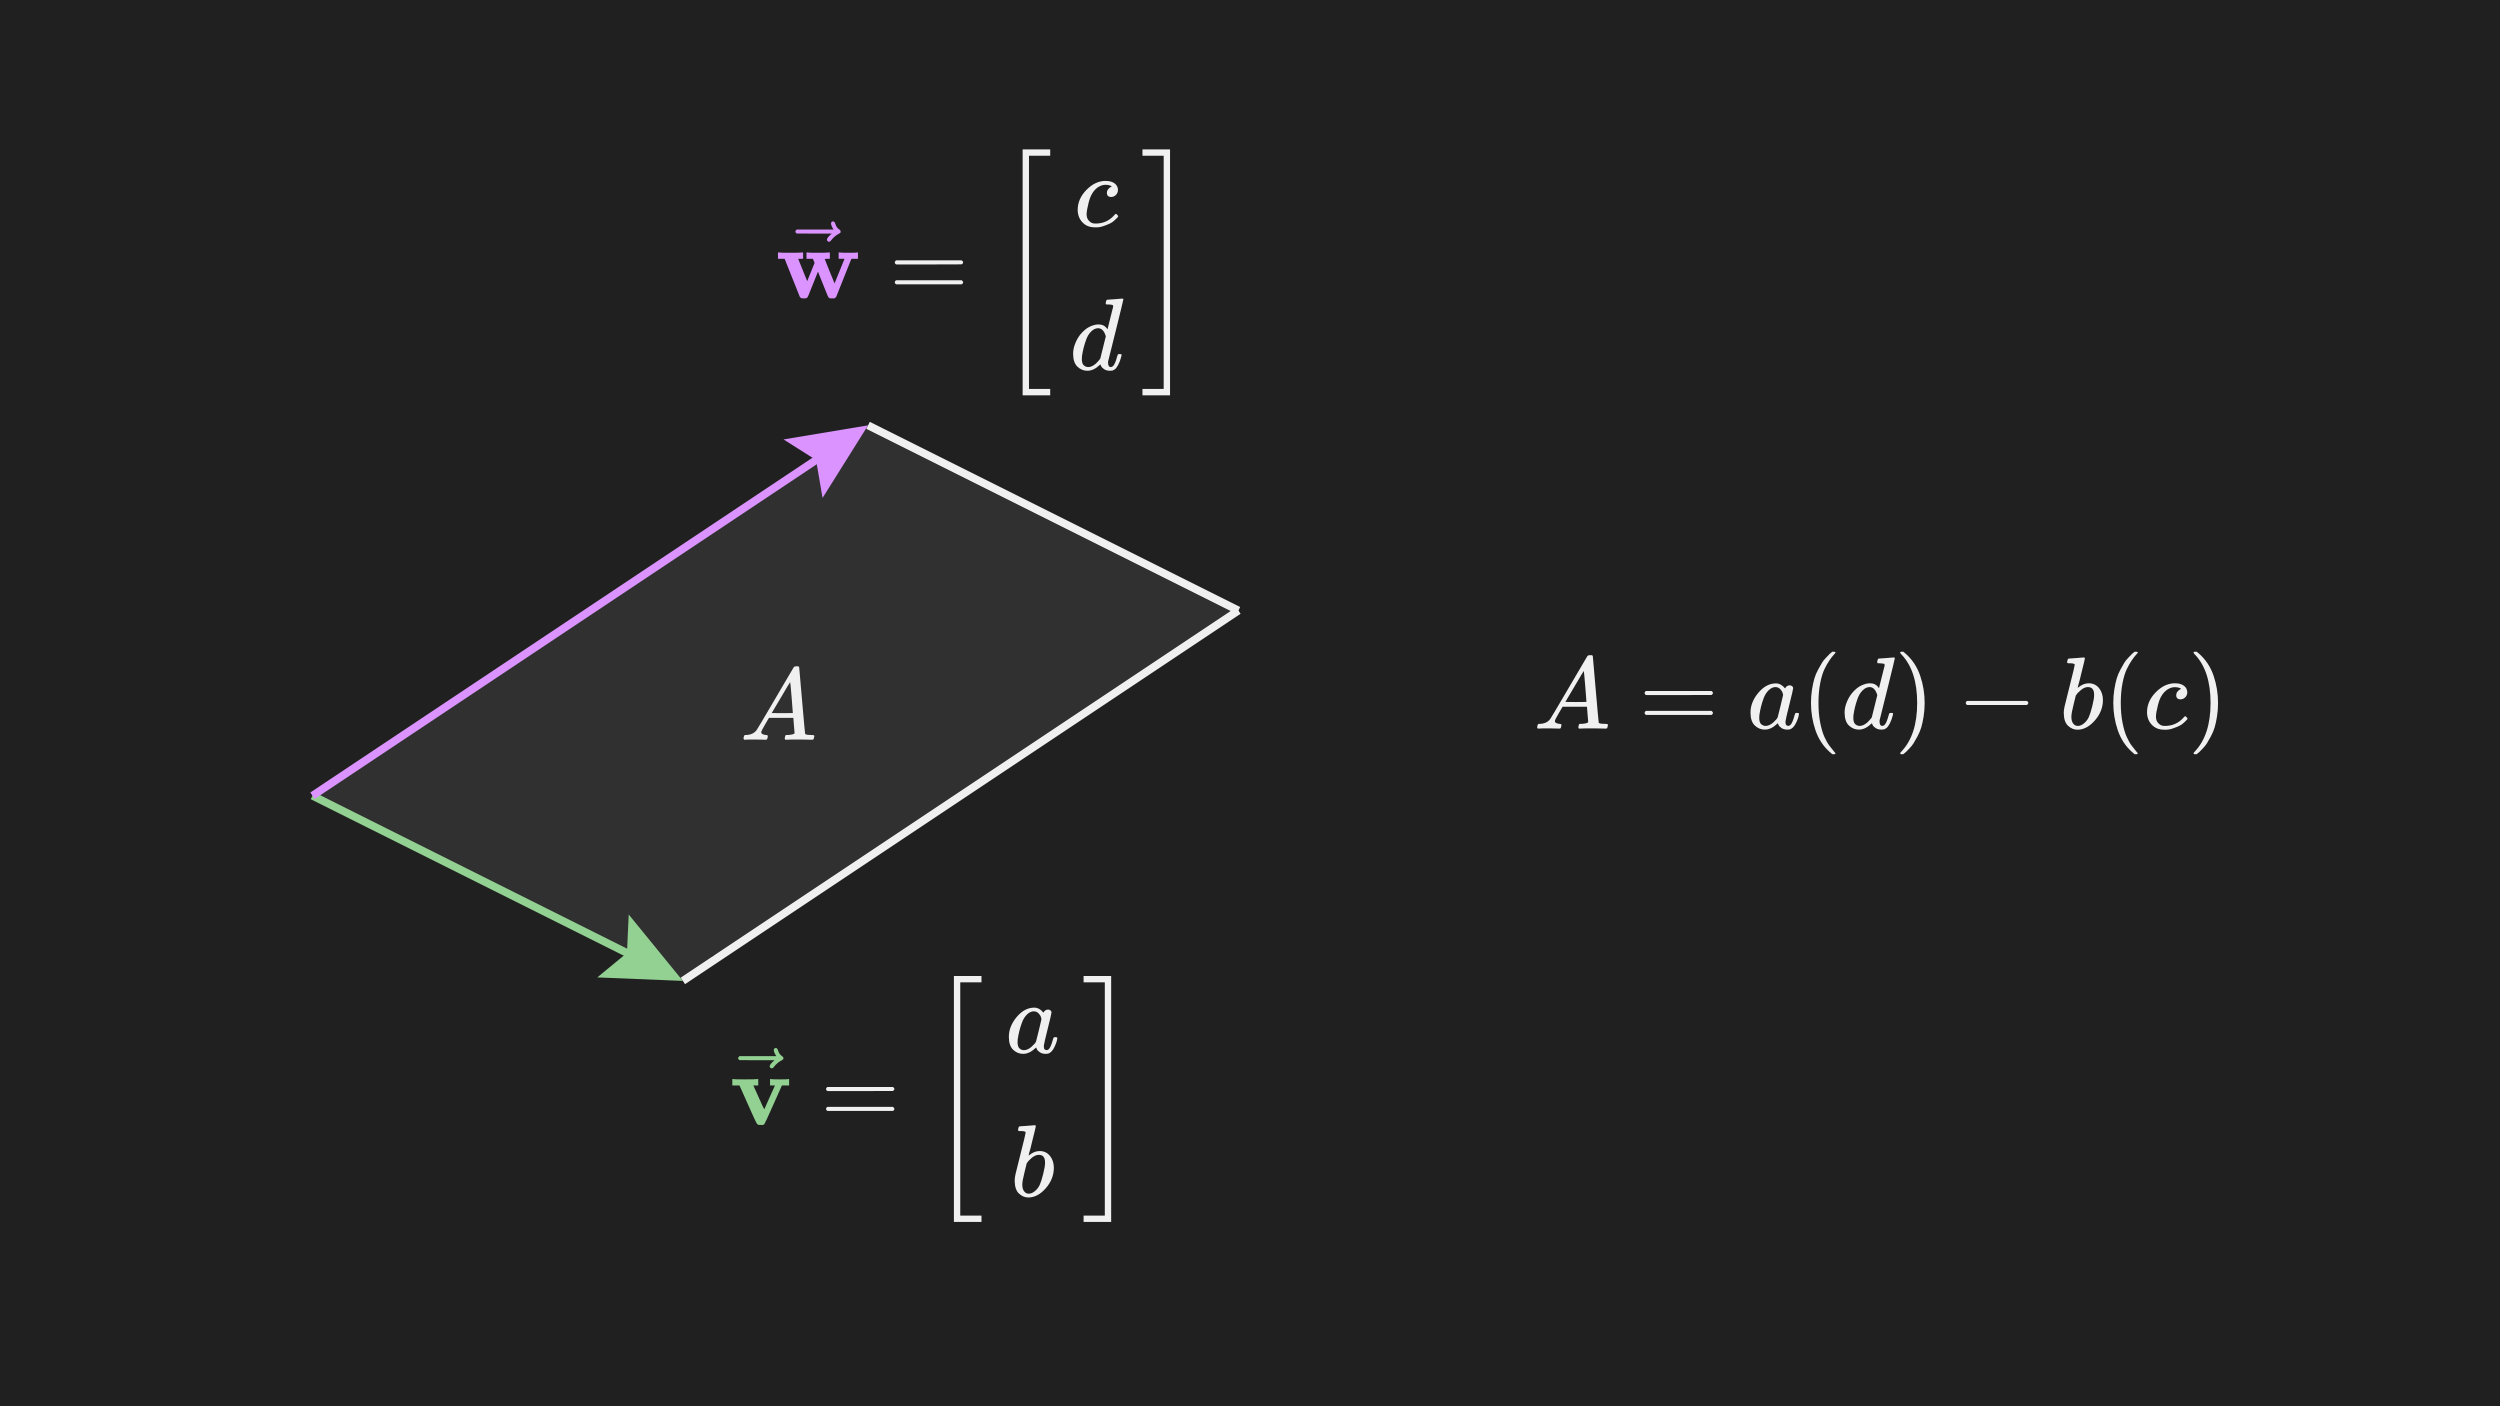<svg width="480" height="270" viewBox="0 0 480 270" fill="none" xmlns="http://www.w3.org/2000/svg">
<rect x="0" y="0" width="480" height="270" fill="#808080" stroke="none"/>
<g clip-path="url(#clip0_62_7793)">
<path d="M480 0H0V270H480V0Z" fill="#202020"/>
<path d="M60 152.778L131.111 188.333L237.778 117.222L166.667 81.666L60 152.778Z" fill="#303030"/>
<path d="M217.575 183.392H136.605V236.76H217.575V183.392Z" fill="#202020"/>
<g clip-path="url(#clip1_62_7793)">
<path d="M147.985 207.183C148.142 207.223 148.759 207.242 149.835 207.242C150.793 207.242 151.311 207.223 151.39 207.183H151.508V208.404H150.13L148.142 212.852C147.342 214.663 146.882 215.647 146.764 215.805C146.659 215.936 146.535 216.001 146.39 216.001C146.364 216.001 146.318 216.001 146.253 216.001C146.187 216.001 146.121 215.995 146.056 215.982H145.761C145.564 215.982 145.406 215.883 145.288 215.687C145.17 215.49 144.888 214.899 144.442 213.915C144.245 213.482 144.087 213.128 143.969 212.852L141.981 208.404H140.604V207.183H140.761C140.958 207.223 141.686 207.242 142.946 207.242C144.35 207.242 145.17 207.223 145.406 207.183H145.583V208.404H144.639L145.682 210.726C146.351 212.235 146.705 212.99 146.745 212.99C146.745 212.977 147.079 212.222 147.749 210.726C148.418 209.23 148.766 208.463 148.792 208.423C148.792 208.41 148.634 208.404 148.319 208.404H147.847V207.183H147.985Z" fill="#92D192"/>
<path d="M148.566 201.613C148.566 201.508 148.598 201.416 148.664 201.338C148.73 201.259 148.828 201.219 148.959 201.219C149.051 201.219 149.13 201.252 149.195 201.318C149.261 201.37 149.327 201.495 149.392 201.692C149.524 202.177 149.793 202.551 150.199 202.814C150.344 202.906 150.416 203.024 150.416 203.168C150.416 203.286 150.396 203.365 150.357 203.404C150.317 203.444 150.226 203.503 150.081 203.581C149.517 203.87 149.025 204.283 148.605 204.821C148.579 204.848 148.546 204.887 148.507 204.94C148.467 204.992 148.434 205.031 148.408 205.058C148.382 205.084 148.349 205.097 148.31 205.097C148.27 205.097 148.224 205.104 148.172 205.117C148.08 205.117 147.995 205.084 147.916 205.018C147.837 204.953 147.791 204.854 147.778 204.723C147.778 204.474 148.087 204.087 148.703 203.562H145.338L141.972 203.542C141.801 203.424 141.716 203.299 141.716 203.168C141.716 203.076 141.801 202.945 141.972 202.774H149.038C148.723 202.276 148.566 201.889 148.566 201.613Z" fill="#92D192"/>
<path d="M158.609 209.093C158.609 208.922 158.701 208.791 158.885 208.699H171.423C171.62 208.804 171.718 208.935 171.718 209.093C171.718 209.237 171.627 209.362 171.443 209.467L165.184 209.486H158.924C158.714 209.421 158.609 209.29 158.609 209.093ZM158.609 212.911C158.609 212.714 158.714 212.583 158.924 212.518H171.443C171.627 212.649 171.718 212.78 171.718 212.911C171.718 213.082 171.62 213.213 171.423 213.305H158.885C158.701 213.213 158.609 213.082 158.609 212.911Z" fill="#F0F0F0"/>
<path d="M183.15 234.612V187.392H188.445V188.612H184.371V233.392H188.445V234.612H183.15Z" fill="#F0F0F0"/>
<path d="M193.7 199.054C193.7 197.729 194.199 196.469 195.196 195.275C196.193 194.081 197.315 193.477 198.562 193.464C199.231 193.464 199.822 193.786 200.333 194.429C200.543 194.035 200.845 193.838 201.239 193.838C201.409 193.838 201.56 193.891 201.692 193.996C201.823 194.101 201.888 194.232 201.888 194.389C201.888 194.56 201.646 195.61 201.16 197.539C200.675 199.468 200.425 200.557 200.412 200.806C200.412 201.134 200.458 201.351 200.55 201.456C200.642 201.561 200.78 201.62 200.963 201.633C201.081 201.62 201.213 201.561 201.357 201.456C201.633 201.193 201.902 200.563 202.164 199.566C202.243 199.304 202.308 199.166 202.361 199.153C202.387 199.139 202.453 199.133 202.558 199.133H202.636C202.886 199.133 203.01 199.192 203.01 199.31C203.01 199.389 202.978 199.566 202.912 199.842C202.846 200.117 202.715 200.471 202.518 200.904C202.321 201.337 202.112 201.666 201.888 201.889C201.718 202.059 201.508 202.197 201.259 202.302C201.154 202.328 200.996 202.341 200.786 202.341C200.34 202.341 199.966 202.243 199.664 202.046C199.362 201.849 199.166 201.646 199.074 201.436L198.956 201.141C198.943 201.128 198.916 201.134 198.877 201.16C198.851 201.187 198.824 201.213 198.798 201.239C198.024 201.974 197.237 202.341 196.436 202.341C195.714 202.341 195.078 202.079 194.527 201.554C193.976 201.029 193.7 200.196 193.7 199.054ZM199.959 195.688C199.959 195.61 199.927 195.465 199.861 195.255C199.795 195.045 199.645 194.816 199.408 194.566C199.172 194.317 198.87 194.186 198.503 194.173C198.044 194.173 197.604 194.376 197.184 194.783C196.764 195.19 196.436 195.721 196.2 196.377C195.819 197.414 195.55 198.49 195.393 199.605C195.393 199.645 195.393 199.717 195.393 199.822C195.393 199.927 195.386 200.006 195.373 200.058C195.373 200.649 195.491 201.055 195.728 201.278C195.964 201.501 196.246 201.62 196.574 201.633C197.073 201.633 197.565 201.416 198.05 200.983C198.536 200.55 198.824 200.216 198.916 199.979C198.943 199.927 199.12 199.225 199.448 197.873C199.776 196.522 199.946 195.793 199.959 195.688Z" fill="#F0F0F0"/>
<path d="M195.472 216.966C195.472 216.835 195.498 216.684 195.551 216.513C195.603 216.343 195.682 216.257 195.787 216.257C195.8 216.257 196.272 216.224 197.204 216.159C198.136 216.093 198.615 216.054 198.641 216.041C198.798 216.041 198.877 216.1 198.877 216.218C198.877 216.336 198.654 217.274 198.208 219.033C198.103 219.479 197.991 219.938 197.873 220.41C197.755 220.883 197.657 221.237 197.578 221.473L197.499 221.847C197.499 221.887 197.539 221.867 197.617 221.788C198.26 221.263 198.923 221.001 199.605 221.001C200.419 221.001 201.075 221.303 201.574 221.906C202.072 222.51 202.328 223.271 202.341 224.19C202.341 225.646 201.823 226.965 200.786 228.146C199.75 229.327 198.634 229.917 197.44 229.917C196.784 229.917 196.187 229.668 195.649 229.17C195.111 228.671 194.835 227.864 194.822 226.748V226.571C194.822 226.296 194.875 225.915 194.98 225.43C195.085 224.944 195.406 223.652 195.944 221.552C196.6 218.967 196.928 217.596 196.928 217.438C196.928 217.281 196.679 217.189 196.18 217.163C196.115 217.163 196.062 217.163 196.023 217.163H195.925C195.793 217.163 195.708 217.163 195.669 217.163C195.629 217.163 195.583 217.143 195.531 217.104C195.478 217.064 195.459 217.018 195.472 216.966ZM200.649 223.304V223.186C200.649 222.215 200.248 221.729 199.448 221.729C199.225 221.729 198.995 221.782 198.759 221.887C198.523 221.992 198.306 222.129 198.109 222.3C197.913 222.471 197.742 222.628 197.598 222.772C197.453 222.917 197.335 223.061 197.243 223.205L197.125 223.363L196.712 225.056C196.423 226.184 196.279 226.985 196.279 227.457C196.279 228.087 196.436 228.559 196.751 228.874C196.961 229.084 197.224 229.189 197.539 229.189C197.972 229.189 198.411 228.979 198.857 228.559C199.185 228.258 199.448 227.89 199.645 227.457C199.841 227.024 200.058 226.335 200.294 225.39C200.53 224.446 200.649 223.75 200.649 223.304Z" fill="#F0F0F0"/>
<path d="M208.05 188.612V187.392H213.345V234.612H208.05V233.392H212.124V188.612H208.05Z" fill="#F0F0F0"/>
</g>
<path d="M228.886 24.683H145.374V78.048H228.886V24.683Z" fill="#202020"/>
<g clip-path="url(#clip2_62_7793)">
<path d="M161.163 48.473C161.32 48.512 161.963 48.532 163.091 48.532C164.076 48.532 164.587 48.512 164.627 48.473H164.725V49.693H163.465L160.552 56.995C160.539 57.008 160.52 57.028 160.493 57.054C160.467 57.08 160.441 57.107 160.415 57.133C160.388 57.159 160.375 57.172 160.375 57.172C160.375 57.172 160.356 57.185 160.316 57.212C160.277 57.238 160.264 57.251 160.277 57.251C160.29 57.251 160.264 57.258 160.198 57.271C160.133 57.284 160.106 57.284 160.119 57.271C160.133 57.258 160.106 57.264 160.041 57.29C159.975 57.317 159.936 57.317 159.923 57.29C159.909 57.264 159.857 57.264 159.765 57.29H159.549C159.326 57.29 159.168 57.225 159.076 57.094C158.984 56.962 158.801 56.542 158.525 55.834C158.315 55.309 158.138 54.87 157.994 54.515L157.049 52.153L156.104 54.515C155.973 54.856 155.803 55.283 155.593 55.794C155.317 56.516 155.133 56.943 155.041 57.074C154.95 57.205 154.792 57.277 154.569 57.29H154.333C154.097 57.29 153.939 57.277 153.861 57.251C153.782 57.225 153.683 57.139 153.565 56.995L150.652 49.693H149.373V48.473H149.511C149.708 48.512 150.416 48.532 151.636 48.532C152.988 48.532 153.782 48.512 154.018 48.473H154.195V49.693H153.25L154.982 53.984L156.4 50.48L156.085 49.693H154.845V48.473H154.982C155.14 48.512 155.776 48.532 156.892 48.532C158.217 48.532 158.978 48.512 159.175 48.473H159.332V49.693H158.84C158.512 49.693 158.348 49.706 158.348 49.733C158.361 49.785 158.676 50.579 159.293 52.114C159.909 53.649 160.224 54.417 160.238 54.417L162.147 49.693H161.025V48.473H161.163Z" fill="#DB94FF"/>
<path d="M159.558 42.903C159.558 42.798 159.591 42.706 159.657 42.627C159.722 42.549 159.821 42.509 159.952 42.509C160.044 42.509 160.123 42.542 160.188 42.608C160.254 42.66 160.319 42.785 160.385 42.982C160.516 43.467 160.785 43.841 161.192 44.103C161.336 44.195 161.408 44.313 161.408 44.458C161.408 44.576 161.389 44.655 161.349 44.694C161.31 44.733 161.218 44.792 161.074 44.871C160.51 45.16 160.018 45.573 159.598 46.111C159.571 46.137 159.539 46.177 159.499 46.229C159.46 46.282 159.427 46.321 159.401 46.347C159.375 46.373 159.342 46.387 159.302 46.387C159.263 46.387 159.217 46.393 159.165 46.406C159.073 46.406 158.988 46.373 158.909 46.308C158.83 46.242 158.784 46.144 158.771 46.013C158.771 45.763 159.079 45.376 159.696 44.851H156.33L152.965 44.832C152.794 44.714 152.709 44.589 152.709 44.458C152.709 44.366 152.794 44.235 152.965 44.064H160.031C159.716 43.566 159.558 43.178 159.558 42.903Z" fill="#DB94FF"/>
<path d="M171.807 50.382C171.807 50.212 171.898 50.081 172.082 49.989H184.62C184.816 50.094 184.915 50.225 184.915 50.382C184.915 50.527 184.823 50.651 184.639 50.756L178.38 50.776H172.122C171.912 50.71 171.807 50.579 171.807 50.382ZM171.807 54.201C171.807 54.004 171.912 53.873 172.122 53.807H184.639C184.823 53.938 184.915 54.069 184.915 54.201C184.915 54.371 184.816 54.502 184.62 54.594H172.082C171.898 54.502 171.807 54.371 171.807 54.201Z" fill="#F0F0F0"/>
<path d="M196.346 75.9V28.683H201.64V29.903H197.566V74.68H201.64V75.9H196.346Z" fill="#F0F0F0"/>
<path d="M206.915 40.305C206.915 38.875 207.479 37.589 208.608 36.447C209.736 35.306 210.956 34.735 212.269 34.735C213.003 34.735 213.581 34.892 214.001 35.207C214.42 35.522 214.637 35.936 214.65 36.447C214.65 36.828 214.525 37.149 214.276 37.412C214.027 37.674 213.712 37.812 213.331 37.825C213.082 37.825 212.885 37.76 212.741 37.628C212.597 37.497 212.524 37.3 212.524 37.038C212.524 36.775 212.597 36.552 212.741 36.369C212.885 36.185 213.03 36.047 213.174 35.955C213.318 35.864 213.41 35.824 213.449 35.837H213.469C213.469 35.811 213.43 35.772 213.351 35.719C213.272 35.667 213.135 35.614 212.938 35.562C212.741 35.509 212.518 35.483 212.269 35.483C211.875 35.483 211.501 35.575 211.147 35.758C210.871 35.877 210.589 36.08 210.3 36.369C209.723 36.946 209.303 37.76 209.041 38.809C208.778 39.859 208.64 40.62 208.627 41.092C208.627 41.696 208.798 42.149 209.139 42.45C209.428 42.765 209.808 42.923 210.281 42.923H210.359C211.829 42.923 213.043 42.365 214.001 41.25C214.119 41.119 214.197 41.053 214.237 41.053C214.289 41.053 214.375 41.112 214.493 41.23C214.611 41.348 214.676 41.44 214.689 41.506C214.703 41.571 214.644 41.67 214.512 41.801C214.381 41.932 214.191 42.116 213.942 42.352C213.692 42.588 213.397 42.785 213.056 42.942C212.715 43.1 212.295 43.264 211.796 43.434C211.298 43.605 210.773 43.677 210.222 43.651C209.238 43.651 208.444 43.336 207.84 42.706C207.237 42.076 206.928 41.276 206.915 40.305Z" fill="#F0F0F0"/>
<path d="M212.593 57.546C212.606 57.546 213.079 57.514 214.01 57.448C214.942 57.382 215.421 57.343 215.447 57.33C215.605 57.33 215.683 57.382 215.683 57.487C215.683 57.579 215.204 59.56 214.246 63.431C213.289 67.302 212.797 69.277 212.77 69.356C212.744 69.434 212.738 69.533 212.751 69.651C212.751 70.202 212.934 70.478 213.302 70.478C213.42 70.464 213.551 70.405 213.695 70.3C213.971 70.038 214.24 69.408 214.502 68.411C214.581 68.148 214.647 68.011 214.699 67.998C214.725 67.984 214.791 67.978 214.896 67.978H214.975H215.053C215.25 67.978 215.349 68.03 215.349 68.135C215.349 68.201 215.329 68.306 215.29 68.45C215.119 69.106 214.922 69.638 214.699 70.044C214.476 70.451 214.292 70.714 214.148 70.832C214.004 70.95 213.82 71.055 213.597 71.147C213.492 71.173 213.335 71.186 213.125 71.186C212.678 71.186 212.305 71.088 212.003 70.891C211.701 70.694 211.504 70.491 211.412 70.281L211.294 69.985C211.281 69.972 211.255 69.979 211.215 70.005C211.189 70.031 211.163 70.058 211.137 70.084C210.363 70.819 209.575 71.186 208.775 71.186C208.053 71.186 207.417 70.924 206.866 70.399C206.315 69.874 206.039 69.041 206.039 67.899C206.039 67.269 206.17 66.626 206.433 65.97C206.695 65.314 207.01 64.75 207.377 64.278C207.994 63.53 208.611 63.011 209.228 62.723C209.844 62.434 210.402 62.29 210.901 62.29C211.635 62.29 212.186 62.565 212.554 63.116C212.619 63.195 212.652 63.221 212.652 63.195C212.665 63.143 212.842 62.428 213.184 61.05C213.525 59.672 213.708 58.944 213.735 58.865C213.735 58.694 213.689 58.59 213.597 58.55C213.505 58.511 213.249 58.478 212.829 58.452H212.416C212.337 58.373 212.298 58.321 212.298 58.294C212.298 58.268 212.311 58.143 212.337 57.92C212.403 57.671 212.488 57.546 212.593 57.546ZM212.318 64.573C212.016 63.536 211.524 63.018 210.841 63.018C210.382 63.018 209.943 63.221 209.523 63.628C209.103 64.035 208.775 64.566 208.539 65.222C208.158 66.259 207.889 67.335 207.732 68.45C207.732 68.49 207.732 68.562 207.732 68.667C207.732 68.772 207.725 68.85 207.712 68.903C207.712 69.493 207.83 69.9 208.066 70.123C208.302 70.346 208.585 70.464 208.913 70.478C209.621 70.478 210.349 70.005 211.097 69.06L211.255 68.844L212.318 64.573Z" fill="#F0F0F0"/>
<path d="M219.354 29.903V28.683H224.648V75.9H219.354V74.68H223.428V29.903H219.354Z" fill="#F0F0F0"/>
</g>
<path d="M131.111 188.333L237.778 117.222" stroke="#F0F0F0" stroke-width="1.5"/>
<path d="M166.667 81.666L237.778 117.222" stroke="#F0F0F0" stroke-width="1.5"/>
<path d="M120.713 175.587L131.111 188.333L114.676 187.662L120.378 182.966L120.713 175.587Z" fill="#92D192"/>
<path d="M60 152.778L127.533 186.544" stroke="#92D192" stroke-width="1.5"/>
<path d="M150.442 84.371L166.667 81.666L157.931 95.603L156.683 88.323L150.442 84.371Z" fill="#DB94FF"/>
<path d="M60 152.778L163.339 83.885" stroke="#DB94FF" stroke-width="1.5"/>
<path d="M430.276 121.129H291.136V146.87H430.276V121.129Z" fill="#202020"/>
<g clip-path="url(#clip3_62_7793)">
<path d="M298.538 138.432C298.538 138.747 298.84 138.931 299.444 138.983C299.68 138.983 299.798 139.056 299.798 139.2C299.798 139.213 299.785 139.298 299.758 139.456C299.719 139.639 299.68 139.757 299.64 139.81C299.601 139.862 299.516 139.889 299.385 139.889C299.358 139.889 299.28 139.889 299.148 139.889C299.017 139.889 298.794 139.882 298.479 139.869C298.164 139.856 297.745 139.849 297.22 139.849C296.288 139.849 295.691 139.862 295.429 139.889H295.272C295.18 139.797 295.134 139.725 295.134 139.672C295.16 139.318 295.245 139.088 295.39 138.983H295.665C296.584 138.944 297.253 138.616 297.672 137.999C297.751 137.921 298.938 135.92 301.234 131.997C303.53 128.074 304.698 126.087 304.737 126.034C304.829 125.877 304.987 125.798 305.21 125.798H305.367H305.702C305.78 125.916 305.82 125.982 305.82 125.995L306.371 132.351C306.738 136.589 306.935 138.728 306.961 138.767C307.027 138.911 307.453 138.983 308.24 138.983C308.568 138.983 308.732 139.049 308.732 139.18C308.732 139.206 308.713 139.298 308.673 139.456C308.634 139.653 308.601 139.771 308.575 139.81C308.549 139.849 308.457 139.876 308.299 139.889C308.26 139.889 308.168 139.889 308.024 139.889C307.879 139.889 307.624 139.882 307.256 139.869C306.889 139.856 306.41 139.849 305.82 139.849C304.586 139.849 303.78 139.862 303.399 139.889H303.163C303.084 139.81 303.045 139.751 303.045 139.712C303.045 139.672 303.058 139.554 303.084 139.357C303.137 139.187 303.176 139.082 303.202 139.042L303.281 138.983H303.675C304.383 138.944 304.803 138.833 304.934 138.649L304.698 135.697H300.014L299.345 136.838C298.807 137.744 298.538 138.275 298.538 138.432ZM304.6 134.772C304.6 134.628 304.521 133.604 304.363 131.702C304.206 129.8 304.114 128.842 304.088 128.829L303.557 129.675C303.347 130.029 302.933 130.731 302.317 131.781L300.546 134.772L302.573 134.792C303.924 134.792 304.6 134.785 304.6 134.772Z" fill="#F0F0F0"/>
<path d="M315.773 133.06C315.773 132.89 315.865 132.758 316.049 132.667H328.585C328.782 132.771 328.88 132.903 328.88 133.06C328.88 133.204 328.788 133.329 328.604 133.434L322.346 133.454H316.088C315.878 133.388 315.773 133.257 315.773 133.06ZM315.773 136.878C315.773 136.681 315.878 136.55 316.088 136.484H328.604C328.788 136.616 328.88 136.747 328.88 136.878C328.88 137.048 328.782 137.18 328.585 137.271H316.049C315.865 137.18 315.773 137.048 315.773 136.878Z" fill="#F0F0F0"/>
<path d="M336.099 136.799C336.099 135.474 336.597 134.214 337.594 133.021C338.591 131.827 339.713 131.223 340.959 131.21C341.629 131.21 342.219 131.531 342.731 132.174C342.941 131.781 343.242 131.584 343.636 131.584C343.806 131.584 343.957 131.636 344.088 131.741C344.22 131.846 344.285 131.978 344.285 132.135C344.285 132.306 344.043 133.355 343.557 135.284C343.072 137.212 342.822 138.301 342.809 138.55C342.809 138.878 342.855 139.095 342.947 139.2C343.039 139.305 343.177 139.364 343.36 139.377C343.478 139.364 343.61 139.305 343.754 139.2C344.029 138.937 344.298 138.308 344.561 137.311C344.639 137.048 344.705 136.911 344.758 136.897C344.784 136.884 344.849 136.878 344.954 136.878H345.033C345.282 136.878 345.407 136.937 345.407 137.055C345.407 137.134 345.374 137.311 345.309 137.586C345.243 137.862 345.112 138.216 344.915 138.649C344.718 139.082 344.508 139.41 344.285 139.633C344.115 139.803 343.905 139.941 343.656 140.046C343.551 140.072 343.393 140.085 343.183 140.085C342.737 140.085 342.363 139.987 342.061 139.79C341.76 139.593 341.563 139.39 341.471 139.18L341.353 138.885C341.34 138.872 341.314 138.878 341.274 138.905C341.248 138.931 341.222 138.957 341.196 138.983C340.422 139.718 339.634 140.085 338.834 140.085C338.112 140.085 337.476 139.823 336.925 139.298C336.374 138.773 336.099 137.94 336.099 136.799ZM342.357 133.434C342.357 133.355 342.324 133.211 342.258 133.001C342.193 132.791 342.042 132.561 341.806 132.312C341.57 132.063 341.268 131.932 340.9 131.918C340.441 131.918 340.002 132.122 339.582 132.529C339.162 132.935 338.834 133.467 338.598 134.123C338.217 135.159 337.948 136.235 337.791 137.35C337.791 137.389 337.791 137.462 337.791 137.566C337.791 137.671 337.785 137.75 337.771 137.803C337.771 138.393 337.889 138.8 338.126 139.023C338.362 139.246 338.644 139.364 338.972 139.377C339.47 139.377 339.962 139.161 340.448 138.728C340.933 138.295 341.222 137.96 341.314 137.724C341.34 137.671 341.517 136.97 341.845 135.618C342.173 134.267 342.344 133.539 342.357 133.434Z" fill="#F0F0F0"/>
<path d="M347.709 134.969C347.709 134.064 347.775 133.204 347.906 132.391C348.037 131.577 348.188 130.876 348.358 130.285C348.529 129.695 348.772 129.118 349.087 128.553C349.401 127.989 349.651 127.55 349.834 127.235C350.018 126.92 350.294 126.579 350.661 126.212C351.028 125.844 351.245 125.621 351.31 125.542C351.376 125.464 351.54 125.326 351.802 125.129H352.058H352.137C352.321 125.129 352.412 125.188 352.412 125.306C352.412 125.346 352.301 125.483 352.078 125.72C351.855 125.956 351.586 126.303 351.271 126.763C350.956 127.222 350.635 127.786 350.307 128.455C349.979 129.124 349.703 130.029 349.48 131.171C349.257 132.312 349.146 133.578 349.146 134.969C349.146 136.36 349.257 137.619 349.48 138.747C349.703 139.876 349.972 140.787 350.287 141.483C350.602 142.178 350.923 142.742 351.251 143.175C351.579 143.608 351.855 143.956 352.078 144.218C352.301 144.481 352.412 144.618 352.412 144.631C352.412 144.75 352.314 144.809 352.117 144.809H352.058H351.802L351.251 144.336C350.018 143.221 349.119 141.83 348.555 140.164C347.991 138.498 347.709 136.766 347.709 134.969Z" fill="#F0F0F0"/>
<path d="M360.717 126.448C360.73 126.448 361.203 126.415 362.134 126.349C363.066 126.284 363.545 126.244 363.571 126.231C363.728 126.231 363.807 126.284 363.807 126.389C363.807 126.48 363.328 128.461 362.37 132.332C361.413 136.202 360.921 138.177 360.894 138.255C360.868 138.334 360.862 138.432 360.875 138.55C360.875 139.101 361.058 139.377 361.426 139.377C361.544 139.364 361.675 139.305 361.819 139.2C362.095 138.937 362.364 138.308 362.626 137.311C362.705 137.048 362.771 136.911 362.823 136.897C362.849 136.884 362.915 136.878 363.02 136.878H363.099H363.177C363.374 136.878 363.472 136.93 363.472 137.035C363.472 137.101 363.453 137.206 363.413 137.35C363.243 138.006 363.046 138.537 362.823 138.944C362.6 139.351 362.416 139.613 362.272 139.731C362.128 139.849 361.944 139.954 361.721 140.046C361.616 140.072 361.459 140.085 361.249 140.085C360.803 140.085 360.429 139.987 360.127 139.79C359.825 139.593 359.628 139.39 359.537 139.18L359.418 138.885C359.405 138.872 359.379 138.878 359.34 138.905C359.314 138.931 359.287 138.957 359.261 138.983C358.487 139.718 357.7 140.085 356.899 140.085C356.178 140.085 355.542 139.823 354.991 139.298C354.44 138.773 354.164 137.94 354.164 136.799C354.164 136.169 354.295 135.526 354.558 134.87C354.82 134.214 355.135 133.65 355.502 133.178C356.119 132.43 356.736 131.912 357.352 131.623C357.969 131.335 358.526 131.19 359.025 131.19C359.76 131.19 360.311 131.466 360.678 132.017C360.744 132.096 360.776 132.122 360.776 132.096C360.789 132.043 360.967 131.328 361.308 129.951C361.649 128.573 361.832 127.845 361.859 127.766C361.859 127.596 361.813 127.491 361.721 127.451C361.629 127.412 361.373 127.379 360.953 127.353H360.54C360.461 127.274 360.422 127.222 360.422 127.195C360.422 127.169 360.435 127.045 360.461 126.822C360.527 126.572 360.612 126.448 360.717 126.448ZM360.442 133.473C360.14 132.437 359.648 131.918 358.966 131.918C358.507 131.918 358.067 132.122 357.647 132.529C357.227 132.935 356.899 133.467 356.663 134.123C356.283 135.159 356.014 136.235 355.856 137.35C355.856 137.389 355.856 137.462 355.856 137.566C355.856 137.671 355.85 137.75 355.837 137.803C355.837 138.393 355.955 138.8 356.191 139.023C356.427 139.246 356.709 139.364 357.037 139.377C357.746 139.377 358.474 138.905 359.222 137.96L359.379 137.744L360.442 133.473Z" fill="#F0F0F0"/>
<path d="M364.928 125.149L365.007 125.129C365.073 125.129 365.138 125.129 365.204 125.129H365.44L365.991 125.602C367.224 126.717 368.123 128.107 368.687 129.774C369.251 131.44 369.533 133.172 369.533 134.969C369.533 135.861 369.468 136.72 369.337 137.547C369.205 138.373 369.055 139.075 368.884 139.653C368.713 140.23 368.471 140.807 368.156 141.384C367.841 141.962 367.592 142.401 367.408 142.703C367.224 143.005 366.955 143.339 366.601 143.707C366.247 144.074 366.037 144.29 365.971 144.356C365.906 144.422 365.755 144.546 365.519 144.73C365.479 144.769 365.453 144.795 365.44 144.809H365.204C365.099 144.809 365.027 144.809 364.988 144.809C364.948 144.809 364.915 144.789 364.889 144.75C364.863 144.71 364.843 144.651 364.83 144.572C364.843 144.559 364.915 144.474 365.047 144.317C367.08 142.204 368.097 139.088 368.097 134.969C368.097 130.849 367.08 127.733 365.047 125.621C364.915 125.464 364.843 125.378 364.83 125.365C364.83 125.26 364.863 125.188 364.928 125.149Z" fill="#F0F0F0"/>
<path d="M377.429 135.225C377.429 135.225 377.429 135.139 377.429 134.969C377.429 134.798 377.521 134.667 377.704 134.575H389.138C389.335 134.68 389.433 134.811 389.433 134.969C389.433 135.126 389.335 135.257 389.138 135.362H377.704C377.521 135.27 377.429 135.139 377.429 134.969V135.225Z" fill="#F0F0F0"/>
<path d="M396.896 127.156C396.896 127.025 396.922 126.874 396.974 126.703C397.027 126.533 397.105 126.447 397.21 126.447C397.224 126.447 397.696 126.415 398.627 126.349C399.559 126.283 400.038 126.244 400.064 126.231C400.221 126.231 400.3 126.29 400.3 126.408C400.3 126.526 400.077 127.464 399.631 129.222C399.526 129.668 399.414 130.128 399.296 130.6C399.178 131.072 399.08 131.426 399.001 131.663L398.922 132.036C398.922 132.076 398.962 132.056 399.041 131.977C399.683 131.453 400.346 131.19 401.028 131.19C401.842 131.19 402.498 131.492 402.996 132.095C403.495 132.699 403.751 133.46 403.764 134.378C403.764 135.835 403.245 137.153 402.209 138.334C401.173 139.515 400.057 140.105 398.863 140.105C398.207 140.105 397.611 139.856 397.073 139.357C396.535 138.859 396.259 138.052 396.246 136.937V136.759C396.246 136.484 396.299 136.104 396.404 135.618C396.508 135.133 396.83 133.84 397.368 131.741C398.024 129.157 398.352 127.786 398.352 127.628C398.352 127.471 398.103 127.379 397.604 127.353C397.538 127.353 397.486 127.353 397.447 127.353H397.348C397.217 127.353 397.132 127.353 397.092 127.353C397.053 127.353 397.007 127.333 396.955 127.294C396.902 127.254 396.882 127.208 396.896 127.156ZM402.071 133.493V133.375C402.071 132.404 401.671 131.918 400.871 131.918C400.648 131.918 400.418 131.971 400.182 132.076C399.946 132.181 399.729 132.318 399.533 132.489C399.336 132.66 399.165 132.817 399.021 132.961C398.877 133.106 398.758 133.25 398.667 133.394L398.549 133.552L398.135 135.244C397.847 136.372 397.702 137.173 397.702 137.645C397.702 138.275 397.86 138.747 398.175 139.062C398.385 139.272 398.647 139.377 398.962 139.377C399.395 139.377 399.834 139.167 400.28 138.747C400.608 138.445 400.871 138.078 401.068 137.645C401.264 137.212 401.481 136.523 401.717 135.579C401.953 134.634 402.071 133.939 402.071 133.493Z" fill="#F0F0F0"/>
<path d="M405.752 134.969C405.752 134.064 405.818 133.204 405.949 132.391C406.08 131.577 406.231 130.876 406.401 130.285C406.572 129.695 406.815 129.118 407.13 128.553C407.444 127.989 407.694 127.55 407.877 127.235C408.061 126.92 408.337 126.579 408.704 126.212C409.071 125.844 409.288 125.621 409.353 125.542C409.419 125.464 409.583 125.326 409.845 125.129H410.101H410.18C410.363 125.129 410.455 125.188 410.455 125.306C410.455 125.346 410.344 125.483 410.121 125.72C409.898 125.956 409.629 126.303 409.314 126.763C408.999 127.222 408.678 127.786 408.35 128.455C408.022 129.124 407.746 130.029 407.523 131.171C407.3 132.312 407.189 133.578 407.189 134.969C407.189 136.36 407.3 137.619 407.523 138.747C407.746 139.876 408.015 140.787 408.33 141.483C408.645 142.178 408.966 142.742 409.294 143.175C409.622 143.608 409.898 143.956 410.121 144.218C410.344 144.481 410.455 144.618 410.455 144.631C410.455 144.75 410.357 144.809 410.16 144.809H410.101H409.845L409.294 144.336C408.061 143.221 407.162 141.83 406.598 140.164C406.034 138.498 405.752 136.766 405.752 134.969Z" fill="#F0F0F0"/>
<path d="M412.227 136.76C412.227 135.33 412.791 134.044 413.919 132.902C415.047 131.761 416.267 131.19 417.579 131.19C418.314 131.19 418.891 131.348 419.311 131.663C419.731 131.978 419.947 132.391 419.961 132.902C419.961 133.283 419.836 133.604 419.587 133.867C419.337 134.129 419.023 134.267 418.642 134.28C418.393 134.28 418.196 134.214 418.052 134.083C417.907 133.952 417.835 133.755 417.835 133.493C417.835 133.23 417.907 133.007 418.052 132.824C418.196 132.64 418.34 132.502 418.485 132.41C418.629 132.319 418.721 132.279 418.76 132.292H418.78C418.78 132.266 418.74 132.227 418.662 132.174C418.583 132.122 418.445 132.069 418.248 132.017C418.052 131.964 417.829 131.938 417.579 131.938C417.186 131.938 416.812 132.03 416.458 132.214C416.182 132.332 415.9 132.535 415.611 132.824C415.034 133.401 414.614 134.214 414.352 135.264C414.09 136.314 413.952 137.074 413.939 137.547C413.939 138.15 414.109 138.603 414.45 138.905C414.739 139.22 415.119 139.377 415.592 139.377H415.67C417.14 139.377 418.353 138.819 419.311 137.704C419.429 137.573 419.508 137.507 419.547 137.507C419.6 137.507 419.685 137.566 419.803 137.685C419.921 137.803 419.987 137.894 420 137.96C420.013 138.026 419.954 138.124 419.823 138.255C419.692 138.386 419.501 138.57 419.252 138.806C419.003 139.042 418.708 139.239 418.367 139.397C418.025 139.554 417.606 139.718 417.107 139.889C416.609 140.059 416.084 140.131 415.533 140.105C414.549 140.105 413.755 139.79 413.151 139.16C412.548 138.531 412.24 137.73 412.227 136.76Z" fill="#F0F0F0"/>
<path d="M421.26 125.149L421.338 125.129C421.404 125.129 421.469 125.129 421.535 125.129H421.771L422.322 125.602C423.555 126.717 424.454 128.107 425.018 129.774C425.582 131.44 425.865 133.172 425.865 134.969C425.865 135.861 425.799 136.72 425.668 137.547C425.537 138.373 425.386 139.075 425.215 139.653C425.045 140.23 424.802 140.807 424.487 141.384C424.172 141.962 423.923 142.401 423.739 142.703C423.555 143.005 423.287 143.339 422.932 143.707C422.578 144.074 422.368 144.29 422.303 144.356C422.237 144.422 422.086 144.546 421.85 144.73C421.811 144.769 421.784 144.795 421.771 144.809H421.535C421.43 144.809 421.358 144.809 421.319 144.809C421.279 144.809 421.246 144.789 421.22 144.75C421.194 144.71 421.174 144.651 421.161 144.572C421.174 144.559 421.246 144.474 421.378 144.317C423.411 142.204 424.428 139.088 424.428 134.969C424.428 130.849 423.411 127.733 421.378 125.621C421.246 125.464 421.174 125.378 421.161 125.365C421.161 125.26 421.194 125.188 421.26 125.149Z" fill="#F0F0F0"/>
</g>
<path d="M160.402 123.931H138.758V144.069H160.402V123.931Z" fill="#303030"/>
<g clip-path="url(#clip4_62_7793)">
<path d="M146.161 140.568C146.161 140.883 146.463 141.067 147.067 141.119C147.303 141.119 147.421 141.192 147.421 141.336C147.421 141.349 147.408 141.434 147.382 141.592C147.342 141.776 147.303 141.894 147.264 141.946C147.224 141.999 147.139 142.025 147.008 142.025C146.981 142.025 146.903 142.025 146.771 142.025C146.64 142.025 146.417 142.018 146.102 142.005C145.787 141.992 145.367 141.986 144.842 141.986C143.911 141.986 143.314 141.999 143.051 142.025H142.894C142.802 141.933 142.756 141.861 142.756 141.808C142.782 141.454 142.867 141.224 143.012 141.119H143.287C144.206 141.08 144.875 140.752 145.295 140.135C145.374 140.056 146.562 138.055 148.858 134.131C151.155 130.208 152.322 128.22 152.362 128.167C152.454 128.01 152.611 127.931 152.834 127.931H152.992H153.326C153.405 128.049 153.444 128.115 153.444 128.128L153.996 134.486C154.363 138.724 154.56 140.864 154.586 140.903C154.652 141.047 155.078 141.119 155.866 141.119C156.194 141.119 156.358 141.185 156.358 141.316C156.358 141.343 156.338 141.434 156.299 141.592C156.259 141.789 156.227 141.907 156.2 141.946C156.174 141.986 156.082 142.012 155.925 142.025C155.885 142.025 155.793 142.025 155.649 142.025C155.505 142.025 155.249 142.018 154.881 142.005C154.514 141.992 154.035 141.986 153.444 141.986C152.211 141.986 151.404 141.999 151.023 142.025H150.787C150.708 141.946 150.669 141.887 150.669 141.848C150.669 141.808 150.682 141.69 150.708 141.493C150.761 141.323 150.8 141.218 150.826 141.178L150.905 141.119H151.299C152.008 141.08 152.427 140.969 152.559 140.785L152.322 137.832H147.638L146.968 138.974C146.43 139.879 146.161 140.411 146.161 140.568ZM152.224 136.907C152.224 136.763 152.145 135.739 151.988 133.836C151.83 131.933 151.738 130.975 151.712 130.962L151.181 131.809C150.971 132.163 150.557 132.865 149.941 133.915L148.169 136.907L150.197 136.927C151.548 136.927 152.224 136.92 152.224 136.907Z" fill="#F0F0F0"/>
</g>
</g>
<defs>
<clipPath id="clip0_62_7793">
<rect width="480" height="270" fill="white"/>
</clipPath>
<clipPath id="clip1_62_7793">
<rect width="78.135" height="47.241" fill="white" transform="translate(140.092 187.382)"/>
</clipPath>
<clipPath id="clip2_62_7793">
<rect width="80.649" height="47.241" fill="white" transform="translate(148.881 28.671)"/>
</clipPath>
<clipPath id="clip3_62_7793">
<rect width="133.319" height="19.679" fill="white" transform="translate(294.43 125.129)"/>
</clipPath>
<clipPath id="clip4_62_7793">
<rect width="14.764" height="14.094" fill="white" transform="translate(142.066 127.931)"/>
</clipPath>
</defs>
</svg>
